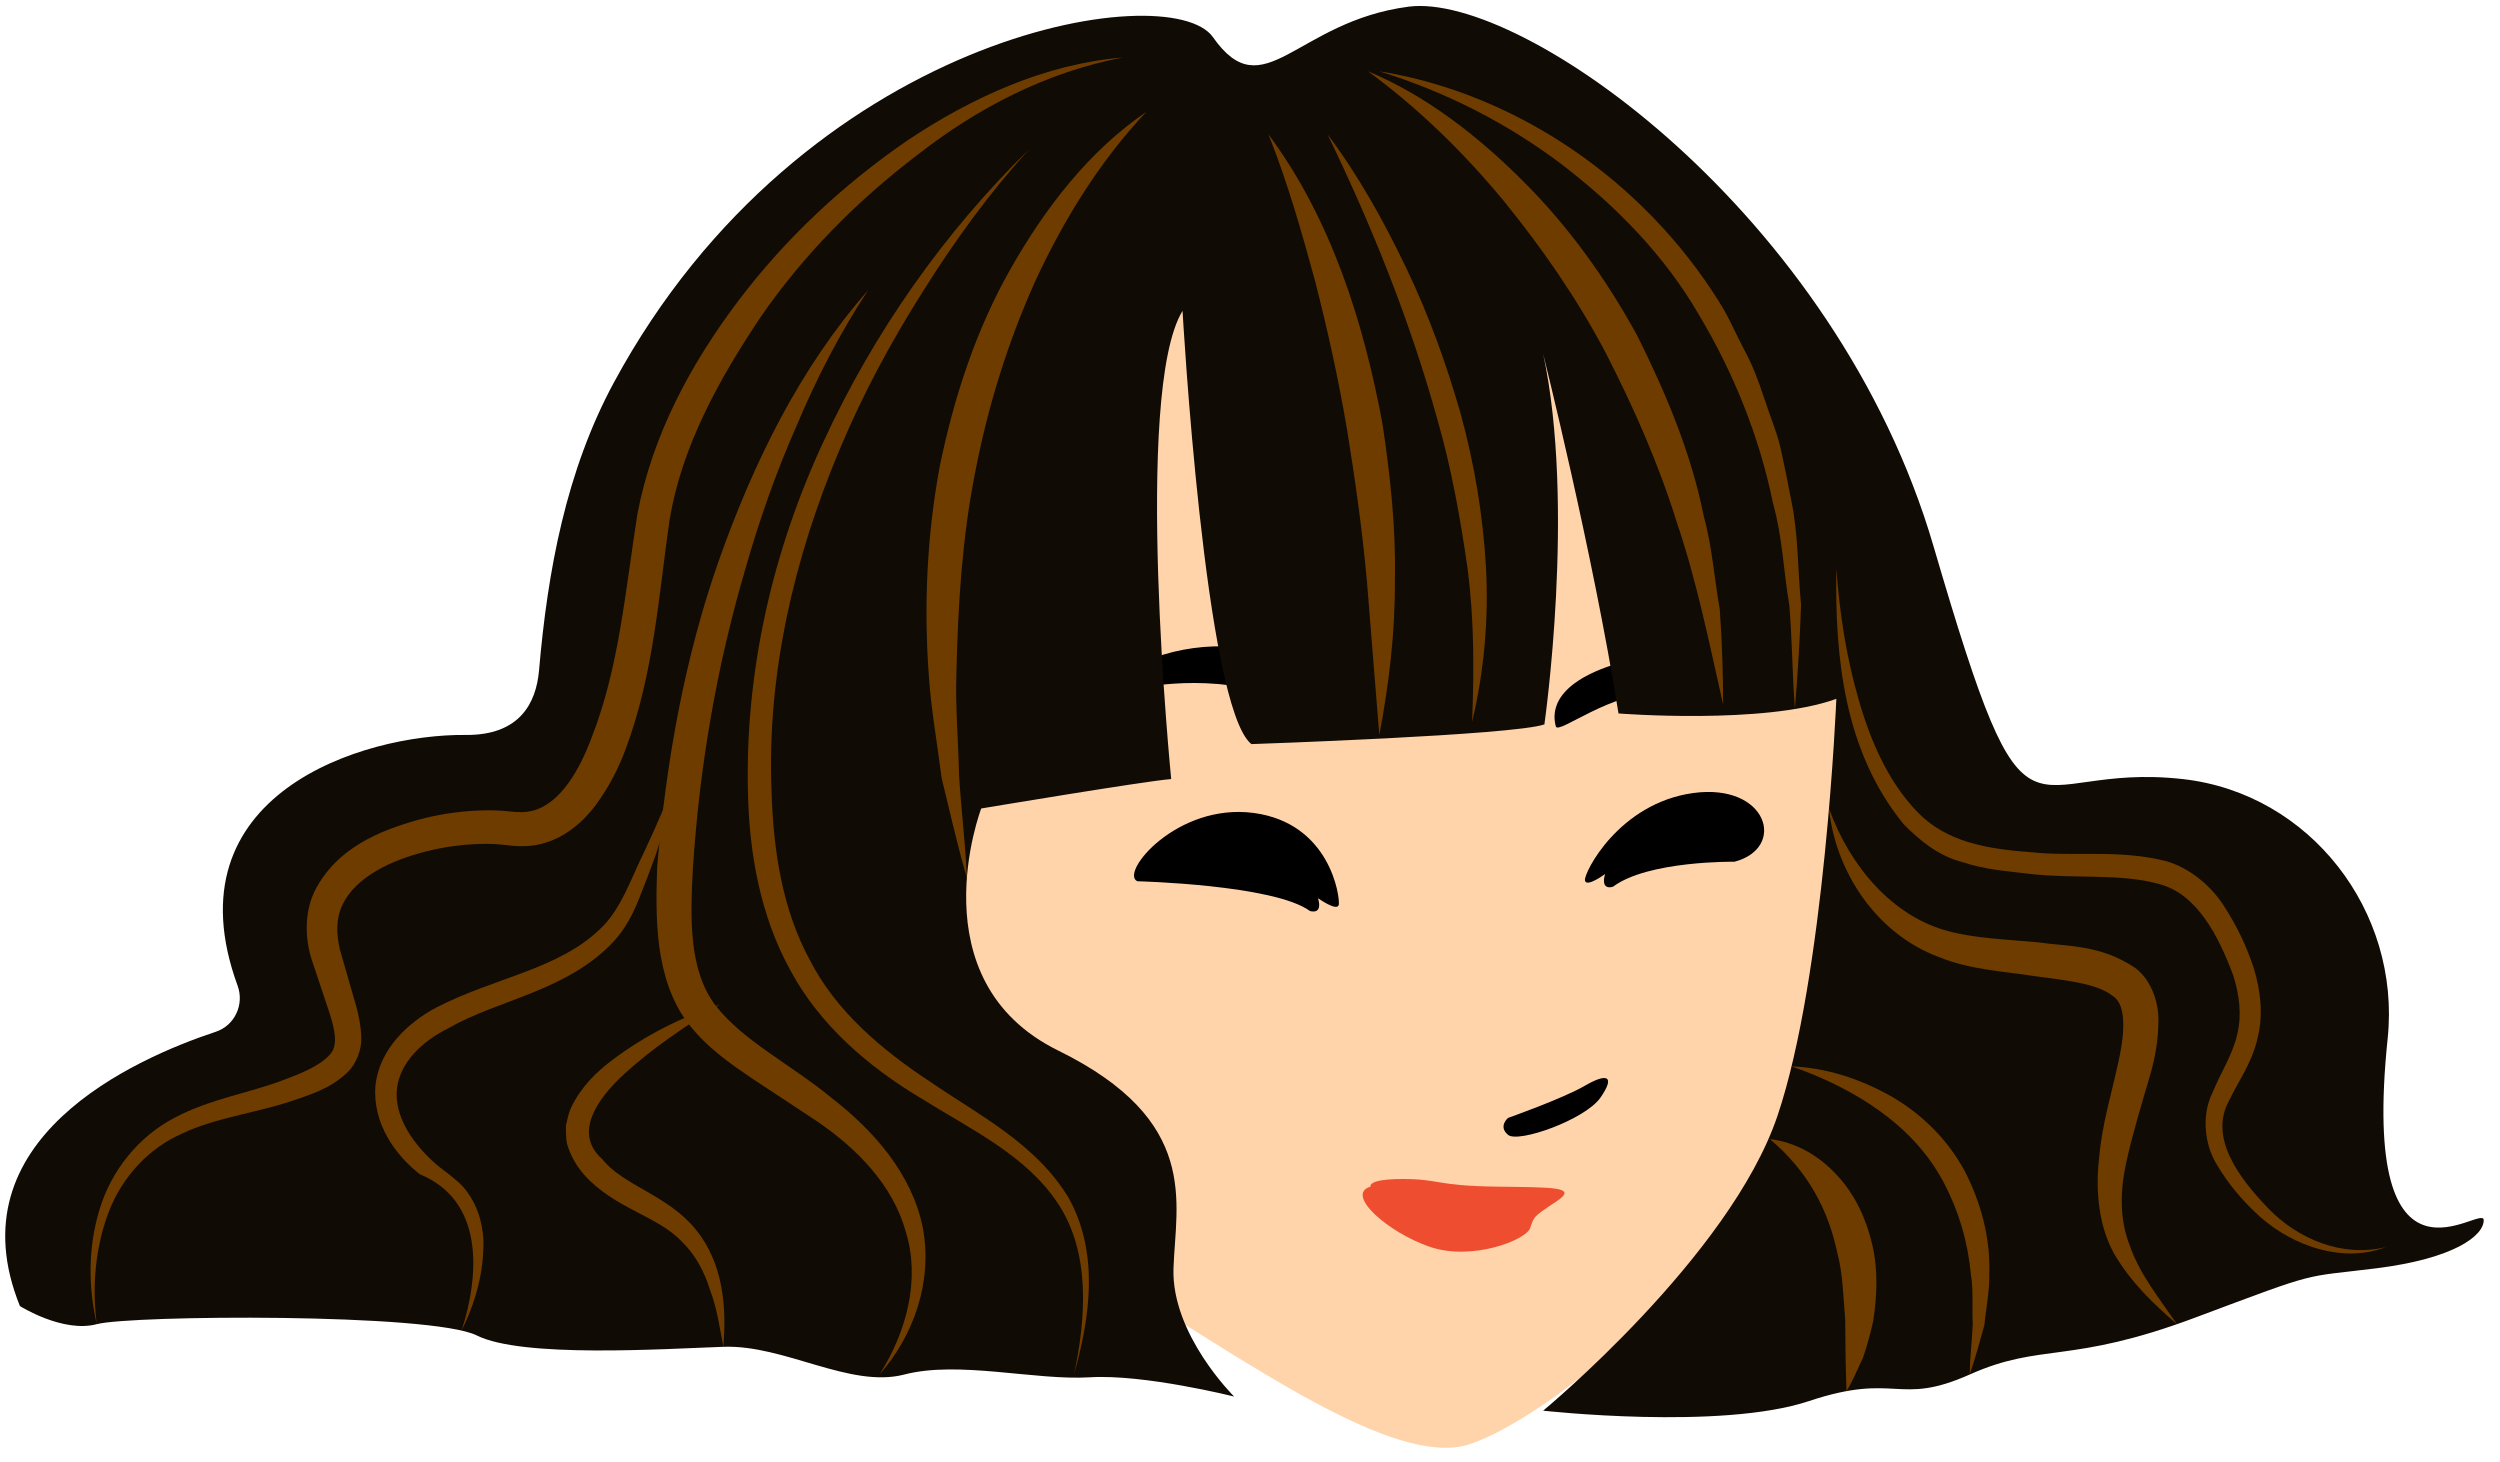 <svg width="52.218px" height="30.53px" viewBox="0.391 8.875 52.218 30.53" fill="none" xmlns="http://www.w3.org/2000/svg"><g id="Female Character/Head/Short Hair 5"><g id="Group 186"><path id="509:23263" fill-rule="evenodd" clip-rule="evenodd" d="M20.3 32.031C20.3 32.031 21.434 34.298 23.914 35.786C26.394 37.274 29.512 39.542 31.071 39.046C32.631 38.55 36.762 35.384 37.754 31.841C38.746 28.298 39.363 22.392 38.725 19.486C38.088 16.581 34.473 10.486 28.025 10.486C21.575 10.486 15.836 17.289 17.394 24.801C17.394 24.801 15.602 27 17.136 29.267C18.67 31.535 20.3 32.031 20.3 32.031" fill="#FFD4AA"/><path id="Fill 59" fill-rule="evenodd" clip-rule="evenodd" d="M24.148 27.282C24.148 27.282 26.994 27.352 27.75 27.902C27.75 27.902 28.027 28 27.921 27.636C27.921 27.636 28.328 27.928 28.355 27.769C28.381 27.609 28.177 26.068 26.575 25.855C24.971 25.643 23.767 27.113 24.148 27.282" fill="black"/><path id="Fill 61" fill-rule="evenodd" clip-rule="evenodd" d="M36.62 26.874C36.62 26.874 34.814 26.848 34.082 27.396C34.082 27.396 33.814 27.494 33.916 27.131C33.916 27.131 33.522 27.423 33.496 27.264C33.471 27.104 34.205 25.652 35.758 25.439C37.31 25.227 37.718 26.585 36.62 26.874" fill="black"/><path id="Fill 63" fill-rule="evenodd" clip-rule="evenodd" d="M31.89 32.225C31.89 32.225 31.677 32.403 31.89 32.579C32.102 32.757 33.502 32.261 33.821 31.8C34.14 31.339 33.951 31.287 33.496 31.552C33.041 31.818 31.89 32.225 31.89 32.225" fill="black"/><path id="Fill 65" fill-rule="evenodd" clip-rule="evenodd" d="M29.02 33.66C29.02 33.66 28.932 33.501 29.693 33.501C30.455 33.501 30.384 33.642 31.624 33.66C32.864 33.678 33.372 33.66 32.888 33.978C32.404 34.298 32.439 34.28 32.351 34.528C32.262 34.776 31.141 35.219 30.257 34.918C29.374 34.616 28.472 33.817 29.02 33.66" fill="#EE4E2F"/><path id="Fill 67" fill-rule="evenodd" clip-rule="evenodd" d="M23.699 23.101C23.834 23.059 23.652 23.337 24.266 23.231C24.88 23.125 26.557 22.936 28.069 23.881C28.069 23.881 28.339 23.668 28.358 23.267C28.375 22.891 25.829 21.604 23.663 23.031C23.515 23.128 23.561 23.144 23.699 23.101" fill="black"/><path id="Fill 69" fill-rule="evenodd" clip-rule="evenodd" d="M36.62 23.242C36.62 23.242 35.722 22.274 34.21 22.722C32.699 23.172 32.839 23.856 32.887 24.046C32.935 24.234 34.021 23.312 35.155 23.325C36.289 23.337 36.62 23.573 36.62 23.242" fill="black"/></g><g id="Group"><path id="509:23271" fill-rule="evenodd" clip-rule="evenodd" d="M0.807 36.155C0.807 36.155 1.705 36.722 2.413 36.533C3.122 36.344 9.406 36.297 10.35 36.769C11.295 37.242 14.224 37.052 15.5 37.006C16.776 36.959 18.146 37.88 19.28 37.585C20.413 37.289 22.02 37.713 23.154 37.643C24.287 37.573 26.169 38.045 26.169 38.045C26.169 38.045 24.854 36.748 24.902 35.365C24.949 33.982 25.469 32.281 22.492 30.817C19.516 29.352 20.886 25.762 20.886 25.762C20.886 25.762 24.287 25.193 24.854 25.147C24.854 25.147 24.051 17.069 25.091 15.368C25.091 15.368 25.557 23.639 26.529 24.417C26.529 24.417 31.988 24.234 32.649 24.006C32.649 24.006 33.305 19.43 32.623 16.265C32.623 16.265 33.664 20.423 34.197 23.777C34.197 23.777 37.238 24.018 38.747 23.472C38.747 23.472 38.508 29.258 37.516 32.186C36.524 35.116 32.623 38.34 32.623 38.34C32.623 38.34 36.335 38.754 38.177 38.139C40.02 37.525 40.02 38.258 41.532 37.585C43.043 36.911 43.61 37.384 46.256 36.391C48.902 35.399 48.429 35.566 50.036 35.365C51.642 35.163 52.269 34.691 52.269 34.36C52.269 33.982 49.666 36.307 50.263 30.563C50.538 27.91 48.643 25.451 45.994 25.149C42.57 24.759 42.811 27.24 40.776 20.281C38.744 13.337 32.177 8.708 29.815 9.014C27.453 9.321 26.787 11.163 25.726 9.651C24.829 8.374 17.163 9.559 13.214 16.863C12.218 18.706 11.83 20.789 11.65 22.877C11.591 23.558 11.248 24.238 10.114 24.226C7.974 24.204 3.895 25.466 5.354 29.464C5.498 29.857 5.293 30.297 4.895 30.427C3.193 30.991 -0.601 32.673 0.807 36.155" fill="#110B05"/><g id="Group 2"><path id="Fill 158" fill-rule="evenodd" clip-rule="evenodd" d="M2.413 36.533C2.23 35.75 2.23 34.91 2.476 34.12C2.717 33.329 3.279 32.618 4.033 32.224C4.794 31.82 5.604 31.707 6.332 31.426C6.69 31.293 7.071 31.134 7.27 30.915C7.459 30.727 7.392 30.409 7.273 30.029L6.891 28.887C6.762 28.454 6.749 27.93 6.965 27.485C7.421 26.585 8.32 26.227 9.118 26.001C9.53 25.888 9.951 25.824 10.38 25.805C10.595 25.796 10.813 25.798 11.039 25.824C11.239 25.845 11.36 25.847 11.512 25.81C12.087 25.668 12.497 24.964 12.755 24.264C13.319 22.818 13.448 21.25 13.704 19.618C14.015 17.963 14.823 16.471 15.806 15.167C16.794 13.857 18.003 12.73 19.345 11.808C20.692 10.909 22.224 10.21 23.838 10.077C22.254 10.38 20.807 11.129 19.558 12.107C18.295 13.065 17.165 14.207 16.272 15.507C15.401 16.807 14.624 18.217 14.375 19.743C14.152 21.279 14.047 22.962 13.454 24.535C13.307 24.929 13.107 25.319 12.84 25.683C12.575 26.041 12.183 26.387 11.675 26.507C11.434 26.569 11.149 26.552 10.951 26.525C10.778 26.503 10.592 26.497 10.406 26.503C10.033 26.514 9.652 26.566 9.288 26.66C8.571 26.839 7.83 27.186 7.549 27.763C7.408 28.047 7.411 28.371 7.491 28.712L7.825 29.872C7.881 30.071 7.928 30.29 7.937 30.534C7.951 30.783 7.84 31.084 7.657 31.266C7.284 31.624 6.874 31.734 6.484 31.872C5.701 32.131 4.881 32.224 4.201 32.549C3.498 32.856 2.946 33.453 2.663 34.186C2.384 34.918 2.309 35.738 2.413 36.533" fill="#6F3C00"/><path id="Fill 160" fill-rule="evenodd" clip-rule="evenodd" d="M29.201 10.364C32.082 10.83 34.729 12.663 36.298 15.179C36.5 15.49 36.639 15.836 36.813 16.163C36.993 16.487 37.122 16.834 37.237 17.185C37.35 17.536 37.499 17.877 37.582 18.236C37.663 18.595 37.735 18.957 37.803 19.317C37.957 20.037 37.937 20.778 38.01 21.503C37.987 22.233 37.939 22.962 37.882 23.683C37.826 22.956 37.825 22.233 37.765 21.516C37.644 20.806 37.621 20.082 37.425 19.391C37.139 17.988 36.598 16.655 35.872 15.441C35.159 14.212 34.148 13.179 33.02 12.315C31.884 11.454 30.587 10.791 29.201 10.364" fill="#6F3C00"/><path id="Fill 162" fill-rule="evenodd" clip-rule="evenodd" d="M28.965 10.364C30.19 10.879 31.262 11.717 32.205 12.66C33.155 13.605 33.944 14.708 34.588 15.885C35.186 17.084 35.711 18.329 35.974 19.64C36.152 20.283 36.198 20.954 36.312 21.605C36.359 22.267 36.382 22.93 36.382 23.589C36.09 22.298 35.835 21.022 35.418 19.795C35.034 18.558 34.512 17.379 33.927 16.239C33.327 15.103 32.594 14.046 31.781 13.048C30.957 12.057 30.027 11.143 28.965 10.364" fill="#6F3C00"/><path id="Fill 164" fill-rule="evenodd" clip-rule="evenodd" d="M28.12 11.682C28.769 12.546 29.295 13.495 29.762 14.47C30.231 15.447 30.601 16.471 30.899 17.515C31.187 18.561 31.367 19.642 31.429 20.727C31.488 21.814 31.388 22.907 31.139 23.953C31.182 22.875 31.183 21.814 31.046 20.759C30.896 19.709 30.71 18.666 30.417 17.646C29.852 15.601 29.058 13.62 28.12 11.682" fill="#6F3C00"/><path id="Fill 166" fill-rule="evenodd" clip-rule="evenodd" d="M26.886 11.682C28.19 13.441 28.87 15.589 29.267 17.727C29.428 18.806 29.55 19.895 29.526 20.985C29.534 22.076 29.404 23.162 29.201 24.227L28.942 21.012C28.847 19.951 28.697 18.899 28.528 17.852C28.351 16.808 28.123 15.773 27.859 14.743C27.579 13.717 27.288 12.691 26.886 11.682" fill="#6F3C00"/><path id="Fill 168" fill-rule="evenodd" clip-rule="evenodd" d="M21.894 11.986C21.053 12.905 20.323 13.918 19.665 14.967C19.002 16.014 18.413 17.107 17.936 18.246C16.979 20.515 16.403 22.964 16.507 25.418C16.544 26.636 16.73 27.861 17.302 28.921C17.852 29.995 18.796 30.795 19.821 31.471C20.825 32.16 22.021 32.756 22.708 33.889C23.359 35.056 23.155 36.41 22.823 37.585C23.081 36.386 23.165 35.044 22.494 34.02C21.827 33.002 20.662 32.463 19.608 31.802C18.536 31.16 17.513 30.289 16.898 29.138C16.27 27.999 16.041 26.693 16.014 25.433C15.949 22.898 16.532 20.372 17.594 18.094C18.648 15.812 20.111 13.728 21.894 11.986" fill="#6F3C00"/><path id="Fill 170" fill-rule="evenodd" clip-rule="evenodd" d="M24.335 11.211C23.348 12.257 22.604 13.477 22.014 14.748C21.439 16.028 21.023 17.372 20.758 18.747C20.484 20.124 20.4 21.532 20.367 22.946C20.344 23.654 20.409 24.363 20.423 25.076C20.468 25.788 20.556 26.496 20.588 27.221C20.389 26.53 20.228 25.826 20.058 25.121C19.969 24.406 19.838 23.69 19.79 22.966C19.686 21.516 19.752 20.047 20.022 18.607C20.317 17.174 20.776 15.762 21.502 14.486C22.222 13.219 23.136 12.029 24.335 11.211" fill="#6F3C00"/><path id="Fill 172" fill-rule="evenodd" clip-rule="evenodd" d="M18.519 14.943C17.929 15.839 17.44 16.791 17.028 17.772C16.598 18.744 16.247 19.749 15.957 20.767C15.359 22.798 15 24.903 14.864 27.006C14.808 28.035 14.772 29.131 15.335 29.875C15.91 30.618 16.934 31.123 17.764 31.811C18.63 32.481 19.436 33.384 19.665 34.516C19.879 35.644 19.47 36.786 18.76 37.585C19.336 36.685 19.616 35.583 19.31 34.602C19.036 33.613 18.275 32.849 17.426 32.275L16.089 31.394C15.643 31.09 15.169 30.764 14.792 30.284C14.406 29.804 14.235 29.194 14.159 28.633C14.088 28.065 14.098 27.511 14.119 26.962C14.306 24.793 14.683 22.643 15.403 20.59C16.124 18.551 17.093 16.565 18.519 14.943" fill="#6F3C00"/><path id="Fill 174" fill-rule="evenodd" clip-rule="evenodd" d="M15.423 29.857C14.722 30.301 14.029 30.758 13.439 31.299C12.849 31.836 12.369 32.551 12.966 33.082C13.415 33.647 14.335 33.831 14.923 34.555C15.508 35.274 15.565 36.192 15.5 37.005C15.421 36.595 15.366 36.186 15.218 35.81C15.101 35.426 14.909 35.076 14.637 34.813C14.121 34.263 13.232 34.127 12.587 33.407C12.439 33.233 12.314 33.031 12.234 32.767C12.21 32.641 12.21 32.503 12.213 32.375C12.244 32.253 12.266 32.123 12.318 32.014C12.527 31.576 12.848 31.263 13.191 31.008C13.876 30.493 14.63 30.118 15.423 29.857" fill="#6F3C00"/><path id="Fill 176" fill-rule="evenodd" clip-rule="evenodd" d="M10.032 36.668C10.422 35.46 10.485 33.945 9.16 33.402C8.634 32.99 8.174 32.332 8.232 31.559C8.312 30.778 8.928 30.224 9.514 29.914C10.716 29.295 12.06 29.125 12.938 28.267C13.367 27.861 13.574 27.216 13.859 26.641C14.136 26.057 14.382 25.459 14.62 24.855C14.49 25.492 14.289 26.112 14.086 26.731C13.978 27.039 13.86 27.343 13.738 27.646C13.624 27.946 13.45 28.274 13.219 28.529C12.242 29.58 10.811 29.745 9.753 30.353C9.211 30.623 8.751 31.059 8.683 31.605C8.619 32.155 8.971 32.7 9.41 33.112C9.522 33.217 9.644 33.312 9.769 33.403C9.906 33.514 10.052 33.628 10.154 33.778C10.369 34.069 10.467 34.422 10.487 34.76C10.506 35.44 10.319 36.087 10.032 36.668" fill="#6F3C00"/><path id="Fill 178" fill-rule="evenodd" clip-rule="evenodd" d="M38.747 20.754C38.815 21.675 38.953 22.589 39.207 23.466C39.453 24.338 39.825 25.194 40.43 25.825C41.04 26.471 41.916 26.61 42.832 26.677C43.737 26.772 44.641 26.61 45.643 26.864C46.142 27.012 46.572 27.38 46.838 27.791C47.109 28.207 47.313 28.63 47.466 29.098C47.61 29.564 47.67 30.087 47.54 30.581C47.424 31.081 47.13 31.483 46.949 31.866C46.522 32.641 47.165 33.488 47.766 34.112C48.381 34.752 49.313 35.147 50.225 34.923C49.34 35.264 48.305 34.914 47.6 34.293C47.247 33.974 46.938 33.616 46.69 33.192C46.435 32.778 46.376 32.172 46.595 31.717C46.785 31.26 47.032 30.887 47.121 30.478C47.219 30.072 47.166 29.648 47.033 29.236C46.731 28.434 46.286 27.548 45.493 27.341C44.7 27.114 43.722 27.234 42.795 27.129C42.322 27.069 41.871 27.046 41.388 26.884C40.897 26.762 40.49 26.435 40.152 26.089C38.9 24.556 38.716 22.573 38.747 20.754" fill="#6F3C00"/><path id="Fill 180" fill-rule="evenodd" clip-rule="evenodd" d="M38.594 25.763C39.029 26.974 39.923 28.017 41.083 28.324C41.643 28.474 42.284 28.496 42.935 28.555C43.579 28.649 44.25 28.598 44.988 29.091C45.362 29.374 45.491 29.882 45.473 30.24C45.468 30.617 45.404 30.958 45.315 31.284C45.126 31.932 44.944 32.516 44.808 33.128C44.673 33.734 44.655 34.34 44.882 34.906C45.082 35.487 45.496 36 45.863 36.534C45.37 36.111 44.896 35.656 44.548 35.06C44.211 34.45 44.16 33.702 44.238 33.042C44.294 32.375 44.494 31.72 44.625 31.117C44.762 30.533 44.832 29.867 44.515 29.673C44.179 29.406 43.472 29.344 42.857 29.259C42.23 29.158 41.562 29.136 40.894 28.867C39.552 28.368 38.723 27.045 38.594 25.763" fill="#6F3C00"/><path id="Fill 182" fill-rule="evenodd" clip-rule="evenodd" d="M37.811 31.148C38.527 31.177 39.234 31.405 39.874 31.764C40.515 32.125 41.07 32.671 41.427 33.333C41.77 33.997 41.967 34.739 41.941 35.473C41.952 35.838 41.872 36.198 41.839 36.554C41.742 36.903 41.648 37.249 41.532 37.585C41.538 37.223 41.582 36.876 41.596 36.527C41.578 36.178 41.613 35.831 41.557 35.492C41.494 34.809 41.3 34.159 40.99 33.574C40.365 32.384 39.143 31.612 37.811 31.148" fill="#6F3C00"/><path id="Fill 184" fill-rule="evenodd" clip-rule="evenodd" d="M37.359 32.668C37.883 32.726 38.387 33.011 38.756 33.418C39.138 33.82 39.375 34.345 39.498 34.875C39.623 35.412 39.596 35.956 39.515 36.477C39.458 36.733 39.387 36.987 39.305 37.232C39.188 37.471 39.096 37.711 38.959 37.935C38.94 37.408 38.936 36.913 38.932 36.431C38.89 35.951 38.884 35.479 38.766 35.037C38.577 34.146 38.156 33.338 37.359 32.668" fill="#6F3C00"/></g></g></g></svg>